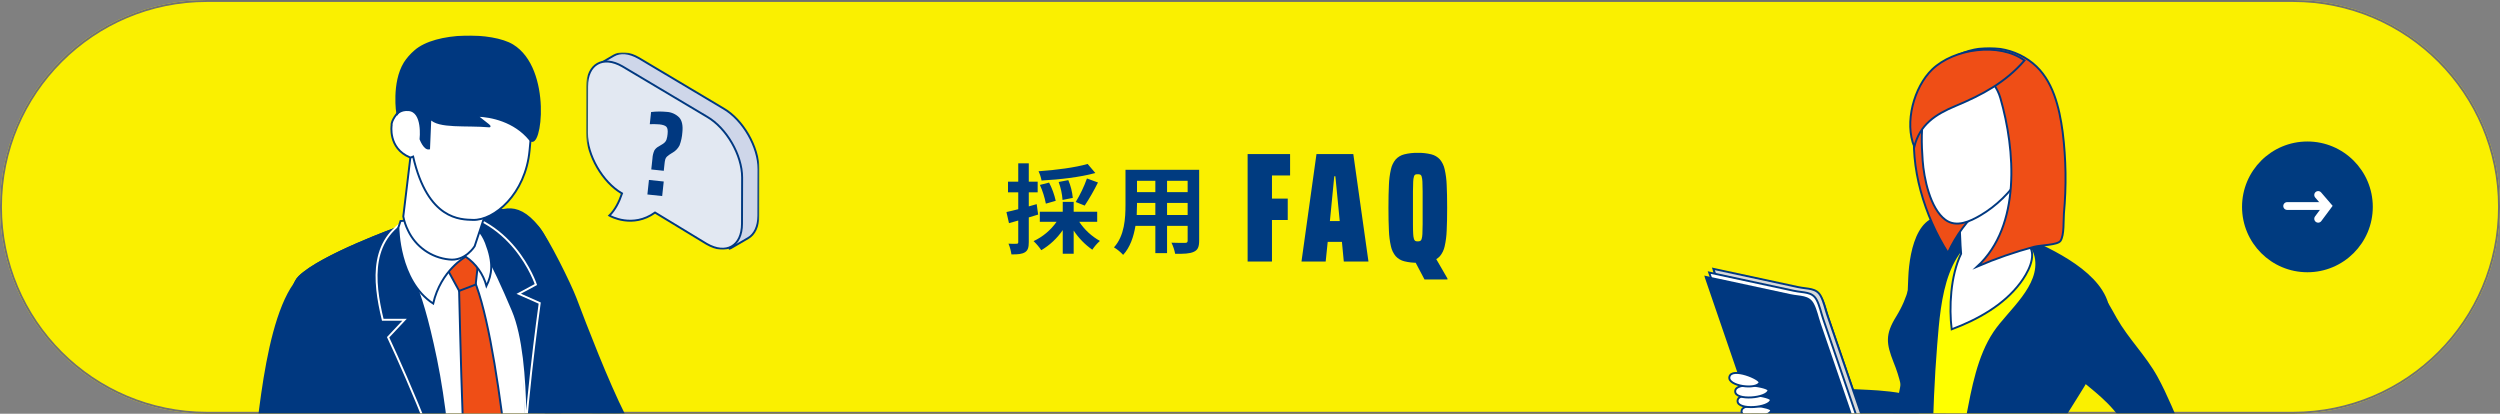 <svg width="1281" height="212" viewBox="0 0 1281 212" fill="none" xmlns="http://www.w3.org/2000/svg">
<rect x="0" y="0" width="1281" height="212" fill="#808080" stroke="none"/>
<g clip-path="url(#clip0_12_5759)">
<path d="M1175 0H106C47.458 0 0 47.458 0 106C0 164.542 47.458 212 106 212H1175C1233.54 212 1281 164.542 1281 106C1281 47.458 1233.54 0 1175 0Z" fill="#FAF000"/>
<path d="M1175 0.5H106C47.734 0.5 0.5 47.734 0.5 106C0.5 164.266 47.734 211.5 106 211.5H1175C1233.27 211.5 1280.5 164.266 1280.5 106C1280.5 47.734 1233.27 0.5 1175 0.5Z" stroke="#707070"/>
<path d="M557.3 84C551.2 85.8 541.05 87.15 532.15 87.75C532.86 89.264 533.381 90.859 533.7 92.5C542.8 92 553.55 90.8 561.25 88.65L557.3 84ZM555.8 105.35C558.309 101.544 560.58 97.586 562.6 93.5L556.95 91.45C555.45 95.653 553.523 99.69 551.2 103.5L555.8 105.35ZM549.7 101.4C549.409 98.266 548.633 95.196 547.4 92.3L542.45 93.25C543.549 96.207 544.223 99.304 544.45 102.45L549.7 101.4ZM540.95 102.9C540.23 99.648 539.087 96.505 537.55 93.55L532.85 94.75C534.232 97.822 535.256 101.044 535.9 104.35L540.95 102.9ZM531.2 104.6L527.15 105.75V98.55H531.7V93.1H527.15V83.7H521.75V93.1H516.5V98.55H521.75V107.2C519.5 107.75 517.4 108.3 515.7 108.65L517 114.35C518.45 113.95 520.1 113.5 521.75 113V124.05C521.75 124.7 521.5 124.9 520.9 124.9C519.517 124.955 518.132 124.938 516.75 124.85C517.485 126.611 517.989 128.46 518.25 130.35C521.55 130.4 523.65 130.2 525.2 129.25C526.7 128.3 527.15 126.8 527.15 124.05V111.4C528.75 110.95 530.35 110.45 531.95 109.95L531.2 104.6ZM562.2 113.65V108.5H550.15V103.45H544.55V108.5H532.8V113.65H541.4C538.401 117.926 534.332 121.339 529.6 123.55C531.088 124.946 532.413 126.506 533.55 128.2C537.928 125.615 541.683 122.099 544.55 117.9V130H550.15V118.15C552.687 121.99 555.927 125.315 559.7 127.95C560.793 126.283 562.105 124.769 563.6 123.45C559.334 121.078 555.699 117.718 553 113.65H562.2ZM598 110.15V104H608.55V110.15H598ZM582.45 110.15C582.55 108.3 582.6 106.5 582.6 104.9V104H592V110.15H582.45ZM592 92.65V98.45H582.6V92.65H592ZM608.55 98.45H598V92.65H608.55V98.45ZM614.45 87H576.7V104.85C576.7 111.85 576.25 120.75 570.8 126.75C572.537 127.81 574.119 129.105 575.5 130.6C579.1 126.7 580.9 121.2 581.8 115.75H592V129.7H598V115.75H608.55V123.25C608.55 124.15 608.2 124.45 607.25 124.45C606.35 124.45 603.05 124.5 600.25 124.35C601.136 126.157 601.775 128.074 602.15 130.05C606.65 130.1 609.7 130 611.75 129C613.75 128.1 614.45 126.5 614.45 123.3V87Z" fill="#003B80"/>
<path d="M639.28 134V78.96H661.04V89.92H651.76V101.76H659.84V112.72H651.76V134H639.28ZM666.88 134L674.56 78.96H693.44L701.2 134H688.56L687.6 123.92H680.32L679.28 134H666.88ZM681.44 113.28H686.48L684.24 90.32H683.68L681.44 113.28ZM729.92 143.2L723.36 130.8H734.8L741.68 142.72V143.2H729.92ZM726.48 134.64C724.15 134.691 721.823 134.436 719.56 133.88C717.87 133.463 716.34 132.559 715.16 131.28C713.952 129.822 713.114 128.092 712.72 126.24C712.117 123.586 711.769 120.88 711.68 118.16C711.52 114.907 711.44 111.013 711.44 106.48C711.44 101.893 711.52 97.987 711.68 94.76C711.77 92.053 712.119 89.361 712.72 86.72C713.114 84.868 713.952 83.138 715.16 81.68C716.34 80.401 717.87 79.497 719.56 79.08C721.823 78.524 724.15 78.269 726.48 78.32C728.81 78.269 731.137 78.524 733.4 79.08C735.09 79.497 736.62 80.401 737.8 81.68C739.008 83.138 739.846 84.868 740.24 86.72C740.841 89.361 741.19 92.053 741.28 94.76C741.44 97.987 741.52 101.893 741.52 106.48C741.52 111.013 741.44 114.907 741.28 118.16C741.191 120.88 740.843 123.586 740.24 126.24C739.846 128.092 739.008 129.822 737.8 131.28C736.62 132.559 735.09 133.463 733.4 133.88C731.137 134.436 728.81 134.691 726.48 134.64ZM726.48 123.68C726.889 123.692 727.297 123.624 727.68 123.48C727.87 123.376 728.035 123.233 728.166 123.06C728.297 122.888 728.39 122.69 728.44 122.48C728.679 121.633 728.813 120.76 728.84 119.88C728.92 118.68 728.96 116.987 728.96 114.8C728.96 112.613 728.96 109.84 728.96 106.48C728.96 103.067 728.96 100.28 728.96 98.12C728.96 95.96 728.92 94.267 728.84 93.04C728.814 92.147 728.68 91.26 728.44 90.4C728.395 90.193 728.303 89.998 728.171 89.832C728.039 89.666 727.871 89.531 727.68 89.44C727.291 89.323 726.886 89.269 726.48 89.28C726.061 89.264 725.642 89.318 725.24 89.44C725.058 89.538 724.899 89.675 724.775 89.841C724.65 90.007 724.563 90.197 724.52 90.4C724.28 91.26 724.146 92.147 724.12 93.04C724.04 94.267 724 95.96 724 98.12V114.8C724 116.987 724.04 118.68 724.12 119.88C724.147 120.76 724.281 121.633 724.52 122.48C724.568 122.686 724.656 122.88 724.78 123.052C724.903 123.224 725.06 123.369 725.24 123.48C725.635 123.631 726.057 123.699 726.48 123.68Z" fill="#003B80"/>
<path d="M1182.32 139.5C1200.82 139.5 1215.82 124.502 1215.82 106C1215.82 87.499 1200.82 72.5 1182.32 72.5C1163.82 72.5 1148.82 87.499 1148.82 106C1148.82 124.502 1163.82 139.5 1182.32 139.5Z" fill="#003B80"/>
<path d="M1187.83 112.091L1192.69 105.565L1187.83 99.909" stroke="white" stroke-width="4" stroke-linecap="round"/>
<path d="M1190.22 105.565H1171.95" stroke="white" stroke-width="4" stroke-linecap="round"/>
<mask id="mask0_12_5759" style="mask-type:luminance" maskUnits="userSpaceOnUse" x="853" y="0" width="302" height="212">
<path d="M1155 0H853V212H1155V0Z" fill="white"/>
</mask>
<g mask="url(#mask0_12_5759)">
<mask id="mask1_12_5759" style="mask-type:luminance" maskUnits="userSpaceOnUse" x="873" y="24" width="253" height="309">
<path d="M1125.33 24H873V333H1125.33V24Z" fill="white"/>
</mask>
<g mask="url(#mask1_12_5759)">
<mask id="mask2_12_5759" style="mask-type:luminance" maskUnits="userSpaceOnUse" x="873" y="24" width="253" height="309">
<path d="M1125.33 24H873V333H1125.33V24Z" fill="white"/>
</mask>
<g mask="url(#mask2_12_5759)">
<path d="M1003.43 113.742C983.771 103.697 978.879 127.798 978.296 142.286C977.784 154.962 977.424 167.593 976.196 180.234C975.266 189.827 974.613 200.346 971.34 209.503C969.44 214.815 968.89 217.99 973.022 222.663C976.86 227 983.022 229.582 988.222 226.007C996.496 220.321 997.746 205.159 1000.45 196.284C1003.05 187.729 1005.79 179.184 1006.94 170.278C1008.41 158.814 1008.18 147.594 1010.52 136.178C1012.43 126.854 1013.07 118.663 1003.43 113.737" fill="#003880"/>
<path d="M1003.43 113.742C983.771 103.697 978.879 127.798 978.296 142.286C977.784 154.962 977.424 167.593 976.196 180.234C975.266 189.827 974.613 200.346 971.34 209.503C969.44 214.815 968.89 217.99 973.022 222.663C976.86 227 983.022 229.582 988.222 226.007C996.496 220.321 997.746 205.159 1000.45 196.284C1003.05 187.729 1005.79 179.184 1006.94 170.278C1008.41 158.814 1008.18 147.594 1010.52 136.178C1012.43 126.856 1013.08 118.668 1003.43 113.742Z" stroke="#003880" stroke-miterlimit="10"/>
<path d="M941.41 199.586C932.196 200.128 922.302 202.354 913.148 200.306C909.335 199.453 897.084 194.663 898.691 204.227C899.421 208.581 907.14 211.195 910.501 212.57C919.667 216.147 929.228 218.615 938.98 219.922C939.788 213.144 940.597 206.365 941.408 199.586" fill="#EFC29B"/>
<path d="M941.41 199.586C932.196 200.128 922.302 202.354 913.148 200.306C909.335 199.453 897.084 194.663 898.691 204.227C899.421 208.581 907.14 211.195 910.501 212.57C919.667 216.147 929.228 218.615 938.98 219.922C939.789 213.144 940.599 206.365 941.41 199.586Z" stroke="#003880" stroke-miterlimit="10"/>
<g style="mix-blend-mode:multiply" opacity="0.39">
<mask id="mask3_12_5759" style="mask-type:luminance" maskUnits="userSpaceOnUse" x="898" y="205" width="42" height="16">
<path d="M939.922 205.933H898.173V220.64H939.922V205.933Z" fill="white"/>
</mask>
<g mask="url(#mask3_12_5759)">
<path d="M938.982 219.92C926.331 218.034 913.198 214.153 902.151 207.568C910.759 209.706 919.399 211.711 928.072 213.582C930.404 214.082 936.796 214.198 938.479 215.732C939.711 216.855 939.247 217.706 938.979 219.919" fill="#EFC29B"/>
<path d="M938.982 219.92C926.331 218.034 913.198 214.153 902.151 207.568C910.759 209.706 919.399 211.711 928.072 213.582C930.404 214.082 936.796 214.198 938.479 215.732C939.711 216.855 939.247 217.706 938.982 219.92Z" stroke="#003880" stroke-miterlimit="10"/>
</g>
</g>
<path d="M940.317 223.637C933.025 221.986 925.829 219.69 918.708 217.437C916.525 216.745 911.671 216.159 910.077 214.525C907.977 212.375 909.203 207.525 910.334 204.888C914.274 195.696 920.622 198.258 928.9 198.811C938.528 199.455 948.175 199.751 957.807 200.281C967.833 200.832 998.362 202.481 993.073 219.755C987.709 237.28 951.651 226.204 940.316 223.641" fill="#003880"/>
<path d="M940.317 223.637C933.025 221.986 925.829 219.69 918.708 217.437C916.525 216.745 911.671 216.159 910.077 214.525C907.977 212.375 909.203 207.525 910.334 204.888C914.274 195.696 920.622 198.258 928.9 198.811C938.528 199.455 948.175 199.751 957.807 200.281C967.833 200.832 998.362 202.481 993.073 219.755C987.71 237.274 951.651 226.2 940.317 223.637Z" stroke="#003880" stroke-miterlimit="10"/>
<path d="M1036.07 267.288C1038.52 267.417 1040.99 266.827 1043.42 267.277C1039.73 256.094 1038.27 243.437 1041.47 232.016C1045.75 216.803 1056.7 205.222 1062.9 190.987C1069.21 176.511 1068.23 161.375 1059.17 148.347C1051.87 137.858 1047.61 127.42 1034.93 123.161C1017.58 117.329 994.632 113.212 984.659 132.9C979.68 142.731 979.07 154.7 979.444 165.515C979.726 173.639 981.844 181.321 983.144 189.296C984.689 198.761 983.488 207.796 982.032 217.181C980.666 225.996 979.448 234.857 980.957 243.743C981.879 248.264 983.199 252.694 984.901 256.981C986.151 260.495 987.169 261.281 990.489 263.081C998.542 267.441 1005.91 270.257 1014.87 268.089C1021.95 266.376 1028.86 266.912 1036.07 267.289" fill="#FFFF00"/>
<path d="M1036.07 267.288C1038.52 267.417 1040.99 266.827 1043.42 267.277C1039.73 256.094 1038.27 243.437 1041.47 232.016C1045.75 216.803 1056.7 205.222 1062.9 190.987C1069.21 176.511 1068.23 161.375 1059.17 148.347C1051.87 137.858 1047.61 127.42 1034.93 123.161C1017.58 117.329 994.632 113.212 984.659 132.9C979.68 142.731 979.07 154.7 979.444 165.515C979.726 173.639 981.844 181.321 983.144 189.296C984.689 198.761 983.488 207.796 982.032 217.181C980.666 225.996 979.448 234.857 980.957 243.743C981.879 248.264 983.199 252.694 984.901 256.981C986.151 260.495 987.169 261.281 990.489 263.081C998.542 267.441 1005.91 270.257 1014.87 268.089C1021.95 266.374 1028.86 266.91 1036.07 267.288Z" stroke="#003880" stroke-miterlimit="10"/>
<path d="M1024.47 116.945C996.19 121.837 994.015 153.293 992.125 176.656C989.318 211.382 989.266 246.39 989.825 281.206C980.68 276.728 958.308 268.752 966.108 255.541C969.467 249.854 973.008 244.241 975.361 238.03C978.81 228.918 976.948 219.139 976.27 209.672C975.775 201.314 973.89 193.097 970.693 185.359C967.049 175.976 966.378 171.593 971.986 162.518C978.579 151.851 979.439 143.477 980.662 137.125C982.525 127.442 983.603 115.941 993.892 114.495C1003.43 113.153 1015.31 113.908 1024.46 116.945" fill="#003880"/>
<path d="M1024.47 116.945C996.19 121.837 994.015 153.293 992.125 176.656C989.318 211.382 989.266 246.39 989.825 281.206C980.68 276.728 958.308 268.752 966.108 255.541C969.467 249.854 973.008 244.241 975.361 238.03C978.81 228.918 976.948 219.139 976.27 209.672C975.775 201.314 973.89 193.097 970.693 185.359C967.049 175.976 966.378 171.593 971.986 162.518C978.579 151.851 979.439 143.477 980.662 137.125C982.525 127.442 983.603 115.941 993.892 114.495C1003.44 113.152 1015.31 113.908 1024.47 116.945Z" stroke="#003880" stroke-miterlimit="10"/>
<path d="M1080.61 162.651C1079.13 192.324 1051.14 212.857 1046.23 241.451C1044.18 253.381 1049.98 259.758 1056.9 268.151C1058.43 270.013 1063.42 274.5 1063.47 277.041C1063.53 279.654 1059.4 281.652 1057.35 282.692C1047.38 287.754 1034.77 287.745 1023.88 287.045C1016.91 286.596 1007.43 286.661 1000.94 283.971C996.455 282.11 999.085 284.176 998.472 280.463C998.226 278.976 998.904 276.763 999.078 275.277C999.521 271.509 999.968 267.742 1000.42 263.977C1002.46 247.118 1004.69 230.256 1007.93 213.577C1010.73 199.177 1013.61 182.638 1021.96 170.228C1029.3 159.312 1046.17 146.628 1043.05 131.597C1040.18 117.817 1018.85 116.979 1009.53 123.569C1010.01 121.594 1010.14 117.314 1011.4 115.794C1012.83 114.071 1010.98 115.137 1013.23 114.578C1015.81 113.936 1021.3 116.431 1023.73 117.149C1029.25 118.781 1034.66 120.773 1039.92 123.111C1055 129.799 1081.73 142.999 1080.61 162.65" fill="#003880"/>
<path d="M1080.61 162.651C1079.13 192.324 1051.14 212.857 1046.23 241.451C1044.18 253.381 1049.98 259.758 1056.9 268.151C1058.43 270.013 1063.42 274.5 1063.47 277.041C1063.53 279.654 1059.4 281.652 1057.35 282.692C1047.38 287.754 1034.77 287.745 1023.88 287.045C1016.91 286.596 1007.43 286.661 1000.94 283.971C996.455 282.11 999.085 284.176 998.472 280.463C998.226 278.976 998.904 276.763 999.078 275.277C999.521 271.509 999.968 267.742 1000.42 263.977C1002.46 247.118 1004.69 230.256 1007.93 213.577C1010.73 199.177 1013.61 182.638 1021.96 170.228C1029.3 159.312 1046.17 146.628 1043.05 131.597C1040.18 117.817 1018.85 116.979 1009.53 123.569C1010.01 121.594 1010.14 117.314 1011.4 115.794C1012.83 114.071 1010.98 115.137 1013.23 114.578C1015.81 113.936 1021.3 116.431 1023.73 117.149C1029.25 118.781 1034.66 120.773 1039.92 123.111C1055 129.799 1081.74 142.999 1080.61 162.651Z" stroke="#003880" stroke-miterlimit="10"/>
<path d="M1039.76 125.81C1039.12 124.959 1038.36 124.209 1037.49 123.585C1037.5 123.42 1037.52 123.253 1037.53 123.085C1037.15 109.399 1036.76 95.713 1036.38 82.027L1014.62 97.365C1011.82 99.341 1006.17 101.893 1004.17 104.735C1002.61 106.946 1003.73 110.549 1003.96 113.468C1004.38 118.845 1004.4 124.501 1004.87 130.002C999.394 141.33 998.653 157.702 1000.04 168.74C1013.21 163.794 1026.71 156.374 1035.28 144.87C1038.69 140.296 1043.88 131.463 1039.76 125.81" fill="white"/>
<path d="M1039.76 125.81C1039.12 124.959 1038.36 124.209 1037.49 123.585C1037.5 123.42 1037.52 123.253 1037.53 123.085C1037.15 109.399 1036.76 95.713 1036.38 82.027L1014.62 97.365C1011.82 99.341 1006.17 101.893 1004.17 104.735C1002.61 106.946 1003.73 110.549 1003.96 113.468C1004.38 118.845 1004.4 124.501 1004.87 130.002C999.394 141.33 998.653 157.702 1000.04 168.74C1013.21 163.794 1026.71 156.374 1035.28 144.87C1038.69 140.293 1043.88 131.463 1039.76 125.81Z" stroke="#003880" stroke-miterlimit="10"/>
<path d="M1061.87 146.707C1041.28 151.719 1048.82 178.191 1059.87 188.556C1068.89 197.01 1078.69 202.981 1086.19 213.194C1091.77 220.653 1096.23 228.892 1099.42 237.646C1101.22 242.754 1101.29 246.546 1107.05 248.451C1111.67 249.979 1117.97 249.587 1121.44 245.82C1127.46 239.296 1121.62 229.15 1118.66 222.729C1114.15 212.937 1110.28 202.756 1105.08 193.303C1099.14 182.514 1090.24 173.93 1084.17 163.226C1078.9 153.926 1074.49 143.635 1061.87 146.706" fill="#003880"/>
<path d="M1061.87 146.706C1041.28 151.718 1048.82 178.19 1059.87 188.555C1068.89 197.009 1078.69 202.98 1086.19 213.193C1091.77 220.653 1096.23 228.891 1099.42 237.645C1101.22 242.753 1101.29 246.545 1107.05 248.45C1111.67 249.978 1117.97 249.586 1121.44 245.819C1127.46 239.295 1121.62 229.149 1118.66 222.728C1114.15 212.936 1110.28 202.755 1105.08 193.302C1099.14 182.513 1090.24 173.929 1084.17 163.225C1078.9 153.927 1074.49 143.636 1061.87 146.706Z" stroke="#003880" stroke-miterlimit="10"/>
<path d="M1033.1 28.581C1008.36 27.521 984.61 36.126 981.235 63.281C978.443 85.752 986.125 110.661 998.125 129.564C1002.18 120.715 1008.02 112.795 1015.27 106.299C1024.63 97.981 1036.45 97.047 1039.34 83.453C1043.08 65.873 1038.11 45.519 1033.1 28.584" fill="#EF4E16"/>
<path d="M1033.1 28.581C1008.36 27.521 984.61 36.126 981.235 63.281C978.443 85.752 986.125 110.661 998.125 129.564C1002.18 120.715 1008.02 112.795 1015.27 106.299C1024.63 97.981 1036.45 97.047 1039.34 83.453C1043.08 65.869 1038.11 45.516 1033.1 28.581Z" stroke="#003880" stroke-miterlimit="10"/>
<path d="M1043.69 63.008C1043.69 41.593 1020.42 27.182 1001.25 36.802C983.948 45.488 983.964 65.502 985.177 82.334C985.82 91.258 988.998 106.865 996.825 112.634C1002.44 116.777 1009.51 113.443 1014.82 110.323C1031.08 100.773 1043.69 82.159 1043.69 63.003" fill="white"/>
<path d="M1043.69 63.008C1043.69 41.593 1020.42 27.182 1001.25 36.802C983.948 45.488 983.964 65.502 985.177 82.334C985.82 91.258 988.998 106.865 996.825 112.634C1002.44 116.777 1009.51 113.443 1014.82 110.323C1031.07 100.778 1043.69 82.164 1043.69 63.008Z" stroke="#003880" stroke-miterlimit="10"/>
<path d="M1040.2 66.168C1038.93 66.018 1037.65 66.338 1036.59 67.068C1041.78 69.16 1036.51 75.019 1036.56 77.307C1036.62 79.915 1039 80.538 1037.71 83.771C1037.11 85.018 1036.25 86.124 1035.19 87.018C1041.96 90.946 1049.3 67.159 1040.2 66.164" fill="#EFC29B"/>
<path d="M1040.2 66.168C1038.93 66.018 1037.65 66.338 1036.59 67.068C1041.78 69.16 1036.51 75.019 1036.56 77.307C1036.62 79.915 1039 80.538 1037.71 83.771C1037.11 85.018 1036.25 86.124 1035.19 87.018C1041.96 90.95 1049.3 67.162 1040.2 66.168Z" stroke="#003880" stroke-miterlimit="10"/>
<g style="mix-blend-mode:multiply" opacity="0.39">
<mask id="mask4_12_5759" style="mask-type:luminance" maskUnits="userSpaceOnUse" x="1032" y="65" width="13" height="24">
<path d="M1044.83 65.308H1032.62V88.137H1044.83V65.308Z" fill="white"/>
</mask>
<g mask="url(#mask4_12_5759)">
<path d="M1039.3 77.781C1041.25 81.681 1040.48 86.992 1035.19 87.022C1044.31 91.716 1048.92 60.686 1037.19 66.722C1045.5 66.295 1043.57 73.574 1039.3 77.783" fill="#EFC29B"/>
<path d="M1039.3 77.781C1041.25 81.681 1040.48 86.992 1035.19 87.022C1044.31 91.716 1048.92 60.686 1037.19 66.722C1045.51 66.292 1043.58 73.567 1039.3 77.781Z" stroke="#003880" stroke-miterlimit="10"/>
</g>
</g>
<path d="M1025 50.265C1032.57 76.665 1035.74 115.681 1013.13 136.57C1022.6 132.5 1032.35 129.118 1042.31 126.448C1045.83 125.553 1054.3 125.593 1055.79 123.42C1057.77 120.527 1057.27 112.794 1057.55 109.404C1058.85 95.522 1058.64 81.54 1056.92 67.704C1055.22 55.113 1051.96 40.828 1041.62 32.423C1030.33 23.237 1014.33 22.249 1001.57 29.057C1011.36 32.619 1021.99 39.771 1025 50.265" fill="#EF4E16"/>
<path d="M1025 50.265C1032.57 76.665 1035.74 115.681 1013.13 136.57C1022.6 132.5 1032.35 129.118 1042.31 126.448C1045.83 125.553 1054.3 125.593 1055.79 123.42C1057.77 120.527 1057.27 112.794 1057.55 109.404C1058.85 95.522 1058.64 81.54 1056.92 67.704C1055.22 55.113 1051.96 40.828 1041.62 32.423C1030.33 23.237 1014.33 22.249 1001.57 29.057C1011.36 32.619 1021.99 39.771 1025 50.265Z" stroke="#003880" stroke-miterlimit="10"/>
<path d="M1037.34 30.985C1027.6 42.264 1015.58 48.634 1002.08 54.273C991.785 58.573 983.697 63.758 980.877 75.238C975.753 62.798 980.677 44.638 990.041 35.587C1001.08 24.913 1024.47 21.501 1037.34 30.985Z" fill="#EF4E16"/>
<path d="M1037.34 30.985C1027.6 42.264 1015.58 48.634 1002.08 54.273C991.785 58.573 983.697 63.758 980.877 75.238C975.753 62.798 980.677 44.638 990.041 35.587C1001.08 24.913 1024.47 21.501 1037.34 30.985Z" stroke="#003880" stroke-miterlimit="10"/>
<path d="M967.651 252.794L933.186 245.366C928.172 244.286 918.886 244.131 914.492 241.34C911.419 239.389 910.486 232.649 909.248 229.04C901.265 205.77 893.282 182.499 885.298 159.229L878.356 138.993L921.722 148.333C926.896 149.447 931.117 148.667 933.41 152.978C934.958 155.889 935.692 159.625 936.759 162.738C944.742 186.009 952.724 209.279 960.707 232.55C963.021 239.297 965.335 246.045 967.651 252.794Z" fill="white"/>
<path d="M967.651 252.794L933.186 245.366C928.172 244.286 918.886 244.131 914.492 241.34C911.419 239.389 910.486 232.649 909.248 229.04C901.265 205.77 893.282 182.499 885.298 159.229L878.356 138.993L921.722 148.333C926.896 149.447 931.117 148.667 933.41 152.978C934.958 155.889 935.692 159.625 936.759 162.738C944.742 186.009 952.724 209.279 960.707 232.55C963.02 239.297 965.335 246.045 967.651 252.794Z" stroke="#003880" stroke-miterlimit="10"/>
<path d="M967.227 251.559L932.762 244.135C927.748 243.056 918.462 242.901 914.07 240.109C910.996 238.158 910.062 231.418 908.825 227.809L884.876 157.999L877.932 137.758L921.298 147.1C926.474 148.214 930.693 147.434 932.987 151.744C934.535 154.656 935.267 158.391 936.334 161.504C944.317 184.775 952.3 208.044 960.283 231.311C962.597 238.059 964.912 244.807 967.227 251.555" fill="#D9D9D9"/>
<path d="M967.227 251.559L932.762 244.135C927.748 243.056 918.462 242.901 914.07 240.109C910.996 238.158 910.062 231.418 908.825 227.809L884.876 157.999L877.932 137.758L921.298 147.1C926.474 148.214 930.693 147.434 932.987 151.744C934.535 154.656 935.267 158.391 936.334 161.504C944.317 184.775 952.3 208.044 960.283 231.311C962.597 238.062 964.912 244.811 967.227 251.559Z" stroke="#003880" stroke-miterlimit="10"/>
<path d="M965.075 253.454C953.586 250.98 942.098 248.505 930.61 246.031C925.594 244.951 916.31 244.793 911.916 242.004C908.843 240.053 907.909 233.313 906.672 229.704L882.728 159.897C880.413 153.149 878.098 146.401 875.784 139.653C890.239 142.765 904.695 145.879 919.15 148.993C924.326 150.109 928.55 149.327 930.838 153.638C932.386 156.549 933.12 160.285 934.186 163.398C942.169 186.668 950.152 209.939 958.135 233.21L965.075 253.454Z" fill="white"/>
<path d="M965.075 253.454C953.586 250.98 942.098 248.505 930.61 246.031C925.594 244.951 916.31 244.793 911.916 242.004C908.843 240.053 907.909 233.313 906.672 229.704L882.728 159.897C880.413 153.149 878.098 146.401 875.784 139.653C890.239 142.765 904.695 145.879 919.15 148.993C924.326 150.109 928.55 149.327 930.838 153.638C932.386 156.549 933.12 160.285 934.186 163.398C942.169 186.668 950.152 209.939 958.135 233.21L965.075 253.454Z" stroke="#003880" stroke-miterlimit="10"/>
<path d="M963.254 255.667C951.765 253.191 940.277 250.717 928.789 248.244C923.775 247.164 914.489 247.006 910.095 244.217C907.022 242.266 906.088 235.526 904.851 231.917L880.903 162.109C878.589 155.361 876.274 148.614 873.959 141.866L917.325 151.208C922.499 152.322 926.72 151.541 929.013 155.852C930.562 158.763 931.295 162.499 932.362 165.612C940.345 188.883 948.327 212.153 956.309 235.423C958.624 242.172 960.939 248.92 963.254 255.667Z" fill="#003880"/>
<path d="M963.254 255.667C951.765 253.191 940.277 250.717 928.789 248.244C923.775 247.164 914.489 247.006 910.095 244.217C907.022 242.266 906.088 235.526 904.851 231.917L880.903 162.109C878.589 155.361 876.274 148.614 873.959 141.866L917.325 151.208C922.499 152.322 926.72 151.541 929.013 155.852C930.562 158.763 931.295 162.499 932.362 165.612C940.345 188.883 948.327 212.153 956.309 235.423C958.624 242.172 960.939 248.92 963.254 255.667Z" stroke="#003880" stroke-miterlimit="10"/>
<path d="M907.548 210.242C907.012 213.855 892.16 215.085 892.363 210.695C892.586 205.871 907.788 208.628 907.548 210.242Z" fill="white"/>
<path d="M907.548 210.242C907.012 213.855 892.16 215.085 892.363 210.695C892.586 205.871 907.787 208.625 907.548 210.242Z" stroke="#003880" stroke-miterlimit="10"/>
<path d="M907.38 204.939C906.78 208.96 890.252 210.431 890.323 205.447C890.397 200.138 907.654 203.096 907.38 204.939Z" fill="white"/>
<path d="M907.38 204.939C906.78 208.96 890.252 210.431 890.323 205.447C890.397 200.138 907.654 203.096 907.38 204.939Z" stroke="#003880" stroke-miterlimit="10"/>
<path d="M906.168 200.006C905.568 204.027 889.04 205.498 889.111 200.514C889.185 195.205 906.442 198.163 906.168 200.006Z" fill="white"/>
<path d="M906.168 200.006C905.568 204.027 889.04 205.498 889.111 200.514C889.185 195.205 906.442 198.159 906.168 200.006Z" stroke="#003880" stroke-miterlimit="10"/>
<path d="M901.58 196.031C900.162 199.823 884.989 197.863 886.155 193.066C887.409 187.909 902.266 194.198 901.58 196.031Z" fill="white"/>
<path d="M901.58 196.031C900.162 199.823 884.989 197.863 886.155 193.066C887.406 187.911 902.266 194.2 901.58 196.031Z" stroke="#003880" stroke-miterlimit="10"/>
</g>
</g>
</g>
<mask id="mask5_12_5759" style="mask-type:luminance" maskUnits="userSpaceOnUse" x="84" y="0" width="305" height="212">
<path d="M389 0H84V212H389V0Z" fill="white"/>
</mask>
<g mask="url(#mask5_12_5759)">
<mask id="mask6_12_5759" style="mask-type:luminance" maskUnits="userSpaceOnUse" x="124" y="18" width="234" height="353">
<path d="M357.375 18H124.769V371H357.375V18Z" fill="white"/>
</mask>
<g mask="url(#mask6_12_5759)">
<path d="M245.226 113.68C255.315 107.739 264.068 101.707 275.805 116.4C280.857 122.724 292.127 145.534 294.944 152.972C300.504 167.65 311.228 195.5 320.006 212.887C326.28 225.315 317.18 238.076 309.042 240.881C289.003 247.788 283.011 223.068 274.086 208.317C258.226 182.104 222.887 126.836 245.226 113.68Z" fill="#003880"/>
<path d="M245.226 113.68C255.315 107.739 264.068 101.707 275.805 116.4C280.857 122.724 292.127 145.534 294.944 152.972C300.504 167.65 311.228 195.5 320.006 212.887C326.28 225.315 317.18 238.076 309.042 240.881C289.003 247.788 283.011 223.068 274.086 208.317C258.226 182.103 222.883 126.835 245.226 113.68Z" stroke="#003880" stroke-miterlimit="10"/>
<path d="M278.149 205.636C278.06 205.717 277.962 205.788 277.857 205.848C278.68 208.24 279.381 210.673 279.957 213.136C282.958 225.491 284.229 238.202 283.735 250.907C283.376 259.882 282.407 268.822 280.835 277.666L280.809 277.692C274.609 283.811 256.497 290.7 239.367 296.338C218.248 303.308 199.467 304.53 186.462 287.799L188.441 250.499C188.441 250.499 156.918 188.671 157.662 168.508C158.647 142.068 158.373 135.334 177.95 128.471C231.388 109.771 252.675 104.928 268.341 122.564C268.82 123.096 286.632 163.342 285.675 182.335C285.143 192.974 282.883 198.985 280.914 202.258C280.2 203.539 279.263 204.682 278.148 205.635" fill="white"/>
<path d="M278.149 205.636C278.06 205.717 277.962 205.788 277.857 205.848C278.68 208.24 279.381 210.673 279.957 213.136C282.958 225.491 284.229 238.202 283.735 250.907C283.376 259.882 282.407 268.822 280.835 277.666L280.809 277.692C274.609 283.811 256.497 290.7 239.367 296.338C218.248 303.308 199.467 304.53 186.462 287.799L188.441 250.499C188.441 250.499 156.918 188.671 157.662 168.508C158.647 142.068 158.373 135.334 177.95 128.471C231.388 109.771 252.675 104.928 268.341 122.564C268.82 123.096 286.632 163.342 285.675 182.335C285.143 192.974 282.883 198.985 280.914 202.258C280.2 203.539 279.264 204.683 278.149 205.636Z" stroke="#003880" stroke-miterlimit="10"/>
<path d="M221.054 112.809C252.592 114.047 267.454 157.972 268.342 182.432C268.842 196.146 270.77 249.141 272.371 293.05C273.624 327.45 289.457 353.529 289.457 340.721C289.457 331.28 287.177 280.238 287.121 231.551C287.083 197.262 287.208 166.915 286.276 158.871C283.804 137.526 284.519 110.287 257.469 107.571C235.099 105.327 221.054 112.809 221.054 112.809Z" fill="#003880"/>
<path d="M221.054 112.809C252.592 114.047 267.454 157.972 268.342 182.432C268.842 196.146 270.77 249.141 272.371 293.05C273.624 327.45 289.457 353.529 289.457 340.721C289.457 331.28 287.177 280.238 287.121 231.551C287.083 197.262 287.208 166.915 286.276 158.871C283.804 137.526 284.519 110.287 257.469 107.571C235.099 105.326 221.054 112.809 221.054 112.809Z" stroke="#003880" stroke-miterlimit="10"/>
<path d="M233.228 282.201C232.316 264.572 228.041 168.432 208.282 134.125C201.668 122.636 216.39 113.563 216.39 113.563L204.137 116.575C204.137 116.575 164.437 130.865 153.324 141.846C142.211 152.827 158.977 197.219 168.297 222.535C176.153 243.876 176.915 243.384 180.811 274.464C184.342 302.642 174.577 317.988 169.411 332.14C166.029 341.404 159.601 349.871 173.364 361.058C179.546 366.083 191.235 368.766 202.655 370.188C218.189 372.123 233.646 345.263 233.703 320.181C233.737 304.912 233.637 290.156 233.226 282.196" fill="#1F303D"/>
<path d="M233.228 282.201C232.316 264.572 228.041 168.432 208.282 134.125C201.668 122.636 216.39 113.563 216.39 113.563L204.137 116.575C204.137 116.575 164.437 130.865 153.324 141.846C142.211 152.827 158.977 197.219 168.297 222.535C176.153 243.876 176.915 243.384 180.811 274.464C184.342 302.642 174.577 317.988 169.411 332.14C166.029 341.404 159.601 349.871 173.364 361.058C179.546 366.083 191.235 368.766 202.655 370.188C218.189 372.123 233.646 345.263 233.703 320.181C233.74 304.912 233.64 290.156 233.228 282.201Z" stroke="#003880" stroke-miterlimit="10"/>
<path d="M233.228 282.201C232.316 264.572 228.041 168.432 208.282 134.125C201.668 122.636 216.39 113.563 216.39 113.563L204.137 116.575C204.137 116.575 164.437 130.865 153.324 141.846C142.211 152.827 158.977 197.219 168.297 222.535C176.153 243.876 176.915 243.384 180.811 274.464C184.342 302.642 174.577 317.988 169.411 332.14C166.029 341.404 159.601 349.871 173.364 361.058C179.546 366.083 191.235 368.766 202.655 370.188C218.189 372.123 233.646 345.263 233.703 320.181C233.737 304.912 233.637 290.156 233.226 282.196" fill="#003880"/>
<path d="M233.228 282.201C232.316 264.572 228.041 168.432 208.282 134.125C201.668 122.636 216.39 113.563 216.39 113.563L204.137 116.575C204.137 116.575 164.437 130.865 153.324 141.846C142.211 152.827 158.977 197.219 168.297 222.535C176.153 243.876 176.915 243.384 180.811 274.464C184.342 302.642 174.577 317.988 169.411 332.14C166.029 341.404 159.601 349.871 173.364 361.058C179.546 366.083 191.235 368.766 202.655 370.188C218.189 372.123 233.646 345.263 233.703 320.181C233.74 304.912 233.64 290.156 233.228 282.201Z" stroke="#003880" stroke-miterlimit="10"/>
<path d="M212.202 110.58C189.08 121.202 191.202 143.428 196.125 163.86H207.28L198.871 172.812C198.871 172.812 227.848 234.283 230.502 257.522C233.156 280.761 234.66 288.906 234.66 288.906C234.66 288.906 233.46 227.774 224.421 183.906C215.382 140.038 209.695 139.569 206.614 130.127C203.235 119.767 208.203 120.396 213.289 116.577C216.18 114.407 212.203 110.577 212.203 110.577" fill="#003880"/>
<path d="M212.202 110.58C189.08 121.202 191.202 143.428 196.125 163.86H207.28L198.871 172.812C198.871 172.812 227.848 234.283 230.502 257.522C233.156 280.761 234.66 288.906 234.66 288.906C234.66 288.906 233.46 227.774 224.421 183.906C215.382 140.038 209.695 139.569 206.614 130.127C203.235 119.767 208.203 120.396 213.289 116.577C216.18 114.406 212.202 110.58 212.202 110.58Z" stroke="white" stroke-miterlimit="10"/>
<path d="M224.885 107.571C262.458 109.086 274.585 145.801 274.585 145.801L265.785 150.528L276.548 155.298C276.548 155.298 267.512 219.882 268.423 244.904C268.423 244.904 272.651 185.085 261.823 159.504C250.995 133.923 243.355 119.273 234.119 113.422L224.885 107.571Z" fill="#003880"/>
<path d="M224.885 107.571C262.458 109.086 274.585 145.801 274.585 145.801L265.785 150.528L276.548 155.298C276.548 155.298 267.512 219.882 268.423 244.904C268.423 244.904 272.651 185.085 261.823 159.504C250.995 133.923 243.355 119.273 234.119 113.422L224.885 107.571Z" stroke="white" stroke-miterlimit="10"/>
<path d="M241.515 140.306C256.148 169.037 264.627 283.464 264.627 283.464L255.292 304.913L237.499 290.84C237.499 290.84 237.791 230.448 237.016 211.431C236.241 192.414 235.084 142.272 235.084 142.272L241.515 140.306Z" fill="#EF4E16"/>
<path d="M241.515 140.306C256.148 169.037 264.627 283.464 264.627 283.464L255.292 304.913L237.499 290.84C237.499 290.84 237.791 230.448 237.016 211.431C236.241 192.414 235.084 142.272 235.084 142.272L241.515 140.306Z" stroke="#003880" stroke-miterlimit="10"/>
<path d="M227.465 134.721C229.933 132.721 232.852 131.353 235.968 130.736C239.084 130.119 242.303 130.271 245.347 131.18L243.739 145.813L235.273 149.055L227.465 134.721Z" fill="#EF4E16"/>
<path d="M227.465 134.721C229.933 132.721 232.852 131.353 235.968 130.736C239.084 130.119 242.303 130.271 245.347 131.18L243.739 145.813L235.273 149.055L227.465 134.721Z" stroke="#003880" stroke-miterlimit="10"/>
<path d="M205.219 113.258L204.141 116.576C204.141 116.576 204.141 143.876 221.959 155.543C225.907 138.412 238.611 131.538 238.611 131.538C243.842 135.091 247.622 140.405 249.263 146.512C252.082 140.685 253.038 134.806 248.963 124.327C244.888 113.848 234.763 110.583 234.763 110.583L205.219 113.258Z" fill="white"/>
<path d="M205.219 113.258L204.141 116.576C204.141 116.576 204.141 143.876 221.959 155.543C225.907 138.412 238.611 131.538 238.611 131.538C243.842 135.091 247.622 140.405 249.263 146.512C252.082 140.685 253.038 134.806 248.963 124.327C244.888 113.848 234.763 110.583 234.763 110.583L205.219 113.258Z" stroke="#003880" stroke-miterlimit="10"/>
<path d="M254.588 91.85L246.018 117.709L243.209 126.166C243.209 126.166 238.397 134.058 230.053 132.948C225.591 132.489 221.323 130.89 217.657 128.305C213.992 125.72 211.053 122.235 209.123 118.186C207.968 115.892 207.133 113.449 206.643 110.927L213.243 55.98L254.588 91.85Z" fill="white"/>
<path d="M254.588 91.85L246.018 117.709L243.209 126.166C243.209 126.166 238.397 134.058 230.053 132.948C225.591 132.489 221.323 130.89 217.657 128.305C213.992 125.72 211.053 122.235 209.123 118.186C207.968 115.892 207.133 113.449 206.643 110.927L213.243 55.98L254.588 91.85Z" stroke="#003880" stroke-miterlimit="10"/>
<path d="M242.47 20.888C238.028 20.474 233.547 20.939 229.285 22.257C225.023 23.575 221.061 25.719 217.628 28.568C214.194 31.417 211.355 34.914 209.273 38.86C207.192 42.806 205.907 47.123 205.494 51.566C205.352 53.179 205.295 54.8 205.324 56.42C203.563 57.489 200.356 62.05 200.678 64.099C200.678 64.099 198.717 75.862 209.931 80.599C210.51 80.844 211.139 80.439 211.681 80.224C219.195 112.891 236.181 112.455 242.281 112.673C253.234 113.063 269.275 99.402 271.351 77.073C271.733 72.985 272.9 60.427 273.139 57.858C273.973 48.889 271.211 39.955 265.46 33.022C259.708 26.089 251.439 21.724 242.47 20.888Z" fill="white"/>
<path d="M242.47 20.888C238.028 20.474 233.547 20.939 229.285 22.257C225.023 23.575 221.061 25.719 217.628 28.568C214.194 31.417 211.355 34.914 209.273 38.86C207.192 42.806 205.907 47.123 205.494 51.566C205.352 53.179 205.295 54.8 205.324 56.42C203.563 57.489 200.356 62.05 200.678 64.099C200.678 64.099 198.717 75.862 209.931 80.599C210.51 80.844 211.139 80.439 211.681 80.224C219.195 112.891 236.181 112.455 242.281 112.673C253.234 113.063 269.275 99.402 271.351 77.073C271.733 72.985 272.9 60.427 273.139 57.858C273.973 48.889 271.211 39.955 265.46 33.022C259.708 26.089 251.439 21.724 242.47 20.888Z" stroke="#003880" stroke-miterlimit="10"/>
<path d="M167.553 136.598C184.999 138.686 191.77 172.914 183.714 198.304C175.658 223.694 160.183 283.62 139.091 276.832C117.999 270.044 128.862 246.72 130.891 229.523C134.503 198.964 140.535 133.366 167.548 136.598" fill="#003880"/>
<path d="M167.553 136.598C184.999 138.686 191.77 172.914 183.714 198.304C175.658 223.694 160.183 283.62 139.091 276.832C117.999 270.044 128.862 246.72 130.891 229.523C134.509 198.964 140.541 133.366 167.553 136.598Z" stroke="#003880" stroke-miterlimit="10"/>
<path d="M271.477 71.507C263.635 61.922 251.528 59.484 244.682 59.307C243.612 59.28 251.857 64.852 250.782 64.753C238.982 63.681 224.539 65.562 220.502 60.615L219.849 76.081C217.449 76.517 215.491 71.289 215.491 71.289C215.491 71.289 217.168 56.999 209.339 56.402C205.255 56.09 203.579 58.302 203.579 58.302C203.579 58.302 201.052 42.51 207.388 32.202C208.851 29.96 210.626 27.938 212.659 26.197C223.331 16.675 252.252 16.882 262.64 23.206C282.584 35.346 277.04 78.306 271.475 71.506" fill="#003880"/>
<path d="M271.477 71.507C263.635 61.922 251.528 59.484 244.682 59.307C243.612 59.28 251.857 64.852 250.782 64.753C238.982 63.681 224.539 65.562 220.502 60.615L219.849 76.081C217.449 76.517 215.491 71.289 215.491 71.289C215.491 71.289 217.168 56.999 209.339 56.402C205.255 56.09 203.579 58.302 203.579 58.302C203.579 58.302 201.052 42.51 207.388 32.202C208.851 29.96 210.626 27.938 212.659 26.197C223.331 16.675 252.252 16.882 262.64 23.206C282.586 35.346 277.037 78.303 271.477 71.507Z" stroke="#003880" stroke-miterlimit="10"/>
<path d="M291.357 238.344C316.357 281.506 316.166 282.864 327.686 302.263C334.133 306.736 355.531 295.04 355.819 283.663C348.898 271.523 329.099 224.338 321.299 214.813C313.499 205.288 277.96 215.213 291.357 238.341" fill="#003880"/>
<path d="M291.357 238.343C316.357 281.505 316.166 282.863 327.686 302.262C334.133 306.735 355.531 295.039 355.819 283.662C348.898 271.522 329.099 224.337 321.299 214.812C313.499 205.287 277.963 215.215 291.357 238.343Z" stroke="#003880" stroke-miterlimit="10"/>
</g>
</g>
<mask id="mask7_12_5759" style="mask-type:luminance" maskUnits="userSpaceOnUse" x="300" y="26" width="89" height="103">
<path d="M389 26.948H300.439V128.052H389V26.948Z" fill="white"/>
</mask>
<g mask="url(#mask7_12_5759)">
<path d="M378.668 116.219L378.735 92.463C378.765 81.035 370.721 67.111 360.787 61.368L317.365 35.523C312.365 32.629 307.834 32.36 304.56 34.265C307.87 32.343 311.181 30.416 314.494 28.485C317.768 26.585 322.303 26.859 327.314 29.746L370.721 55.598C380.659 61.334 388.704 75.254 388.673 86.686L388.605 110.443C388.585 116.115 386.584 120.108 383.357 121.99L373.413 127.769C376.644 125.888 378.653 121.895 378.668 116.219Z" fill="#CED6E9"/>
<path d="M378.668 116.219L378.735 92.463C378.765 81.035 370.721 67.111 360.787 61.368L317.365 35.523C312.365 32.629 307.834 32.36 304.56 34.265C307.87 32.343 311.181 30.416 314.494 28.485C317.768 26.585 322.303 26.859 327.314 29.746L370.721 55.598C380.659 61.334 388.704 75.254 388.673 86.686L388.605 110.443C388.585 116.115 386.584 120.108 383.357 121.99L373.413 127.769C376.644 125.888 378.653 121.895 378.668 116.219Z" stroke="#003880" stroke-miterlimit="10"/>
<path d="M318.897 33.992C308.959 28.244 300.866 32.858 300.833 44.288L300.766 68.04C300.735 79.472 308.771 93.386 318.723 99.13C317.207 103.597 315.09 107.695 312.233 110.447C312.75 110.747 324.143 117.166 335.644 108.907L362.133 124.981C372.069 130.723 380.163 126.117 380.2 114.688L380.266 90.93C380.297 79.502 372.253 65.579 362.318 59.837L318.897 33.992Z" fill="#E2E8F2"/>
<path d="M318.897 33.992C308.959 28.244 300.866 32.858 300.833 44.288L300.766 68.04C300.735 79.472 308.771 93.386 318.723 99.13C317.207 103.597 315.09 107.695 312.233 110.447C312.75 110.747 324.143 117.166 335.644 108.907L362.133 124.981C372.069 130.723 380.163 126.117 380.2 114.688L380.266 90.93C380.297 79.502 372.253 65.579 362.318 59.837L318.897 33.992Z" stroke="#003880" stroke-miterlimit="10"/>
<path d="M334.321 81.168C334.393 79.763 334.72 78.383 335.285 77.095C335.827 76.211 336.605 75.496 337.531 75.029L338.398 74.498C339.137 74.102 339.834 73.633 340.479 73.098C340.952 72.669 341.309 72.129 341.519 71.526C341.809 70.614 341.993 69.672 342.068 68.718C342.268 66.87 342.068 65.623 341.468 64.977C340.868 64.332 339.667 63.913 337.864 63.721C336.229 63.605 334.588 63.575 332.95 63.633L333.614 57.409C334.936 57.236 336.267 57.149 337.6 57.149C338.894 57.133 340.189 57.188 341.477 57.314C343.944 57.42 346.281 58.448 348.026 60.194C349.475 61.803 350.013 64.353 349.64 67.845C349.493 70.107 349.014 72.334 348.218 74.456C347.454 75.976 346.269 77.245 344.805 78.112L343.938 78.642C343.154 79.103 342.417 79.638 341.738 80.242C341.355 80.615 341.07 81.077 340.909 81.587C340.693 82.42 340.55 83.27 340.482 84.128L340.12 87.517L333.711 86.833L334.321 81.168ZM331.721 99.651L332.521 92.195L340.1 93.004L339.3 100.46L331.721 99.651Z" fill="#003880"/>
</g>
</g>
<defs>
<clipPath id="clip0_12_5759">
<rect width="1281" height="212" fill="white"/>
</clipPath>
</defs>
</svg>
